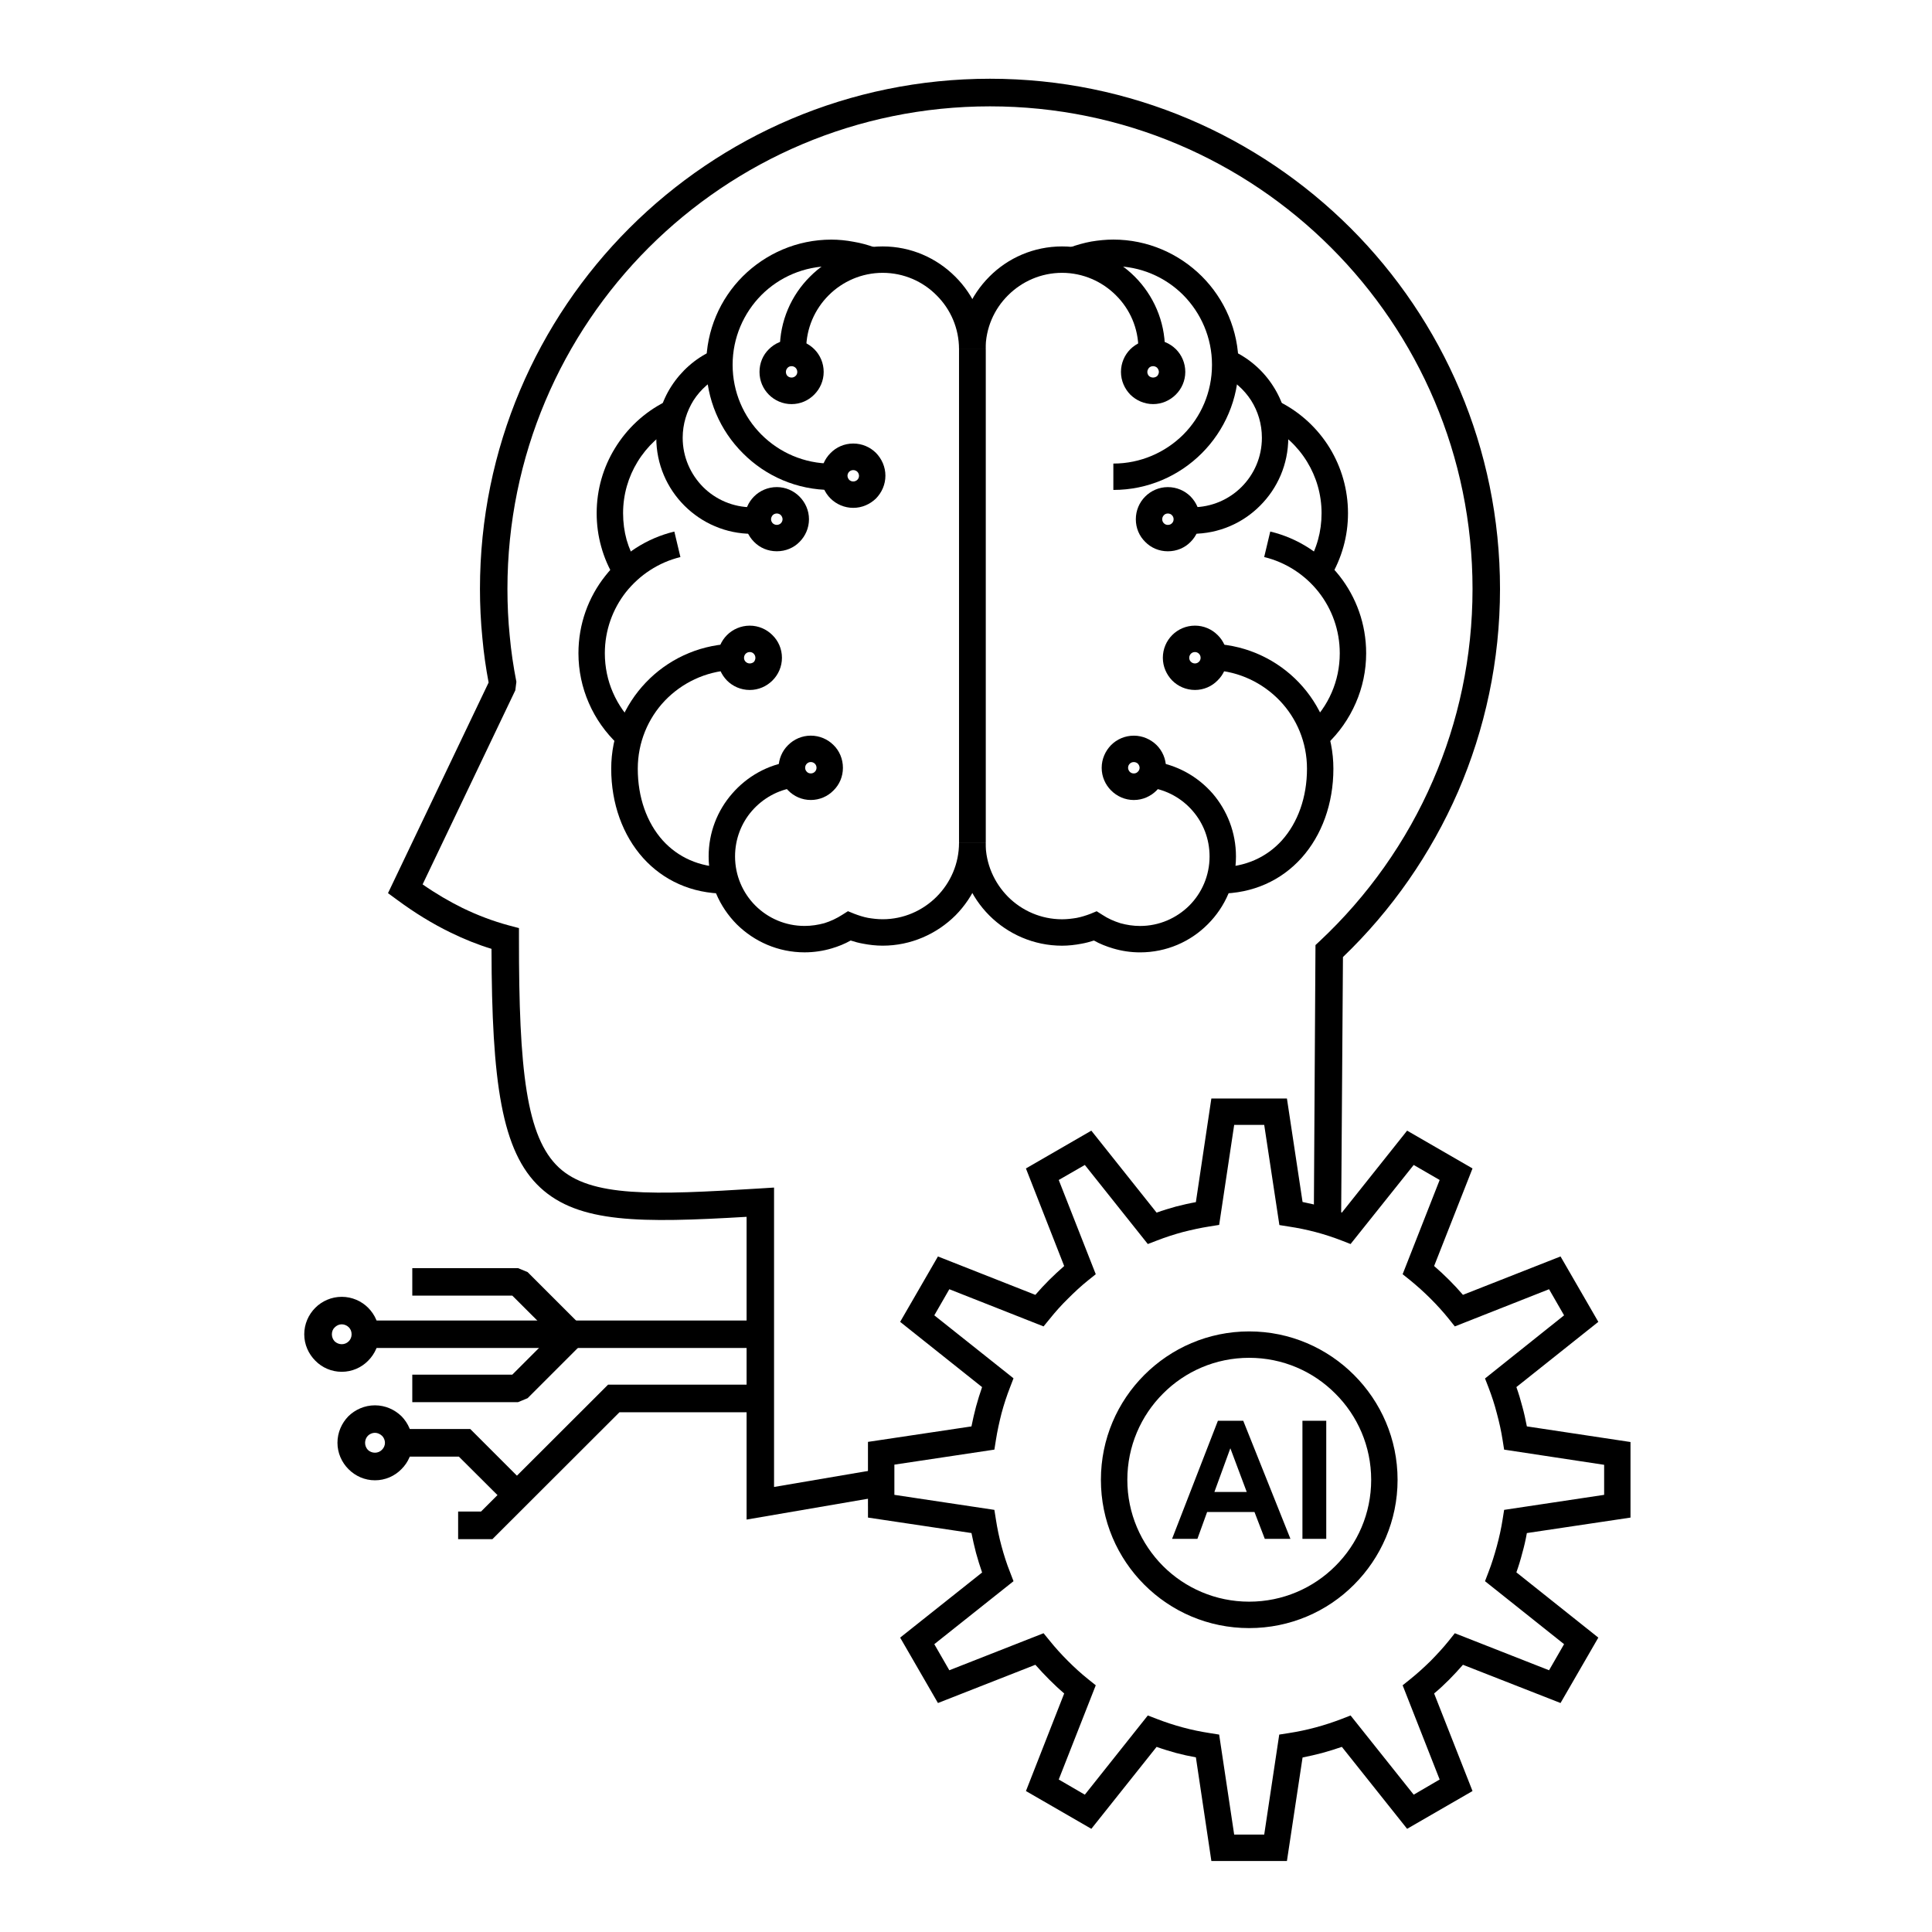 <?xml version="1.0" encoding="UTF-8"?>
<!-- Uploaded to: SVG Repo, www.svgrepo.com, Generator: SVG Repo Mixer Tools -->
<svg fill="#000000" width="800px" height="800px" version="1.1" viewBox="144 144 512 512" xmlns="http://www.w3.org/2000/svg">
 <g>
  <path d="m485.98 551.81h-6.797l-2.734-7.117h-12.547l-2.574 7.117h-6.715l12.145-31.289h6.715zm-11.582-12.426-4.344-11.582-4.223 11.582zm14.762 12.426v-31.289h6.312v31.289z"/>
  <path d="m376.76 540.71-34.906 5.992v-80.23c-27.988 1.648-44.477 1.73-54.691-7.762-10.254-9.531-12.828-27.91-12.91-63.258-3.578-1.086-7.199-2.535-10.898-4.344-4.625-2.25-9.332-5.106-14.117-8.645l-2.414-1.77 26.664-55.816c-0.723-3.82-1.285-7.723-1.648-11.742-0.441-4.383-0.645-8.766-0.645-13.07 0-37.32 15.121-71.141 39.57-95.59s58.27-39.609 95.59-39.609c37.32 0 71.102 15.16 95.594 39.609 24.449 24.449 39.57 58.27 39.57 95.59 0 19.02-3.981 37.199-11.098 53.688-7.238 16.609-17.652 31.527-30.523 43.875l-0.484 69.492-7.238-0.039 0.441-72.629 1.125-1.047c12.707-11.902 23.004-26.383 30-42.547 6.754-15.523 10.496-32.734 10.496-50.789 0-35.309-14.316-67.277-37.48-90.445-23.125-23.125-55.094-37.441-90.402-37.441-35.309 0-67.277 14.316-90.441 37.441-23.125 23.125-37.438 55.133-37.438 90.445 0 4.262 0.199 8.406 0.602 12.387 0.363 4.059 0.965 8.121 1.77 12.227l-0.281 2.25-24.57 51.438c3.578 2.492 7.117 4.543 10.535 6.234 4.141 2.012 8.242 3.539 12.266 4.625l2.734 0.723v2.773c-0.039 34.945 1.969 52.641 10.578 60.684 8.484 7.883 24.812 7.316 53.164 5.547l3.859-0.242v79.344l26.422-4.504z"/>
  <path d="m350.66 236.53c0-7.481 3.055-14.316 8-19.223 4.906-4.945 11.742-8 19.262-8 7.481 0 14.277 3.055 19.223 8 4.945 4.906 8.043 11.742 8.043 19.223h-7.039c0-5.547-2.254-10.617-5.953-14.273-3.66-3.699-8.727-5.953-14.277-5.953-5.59 0-10.656 2.293-14.316 5.953-3.66 3.66-5.953 8.727-5.953 14.273zm54.531 130.82c0 7.481-3.098 14.316-8.004 19.262-4.945 4.906-11.785 8-19.262 8-1.77 0-3.5-0.199-5.188-0.523-1.125-0.199-2.211-0.48-3.297-0.844-1.57 0.883-3.258 1.57-5.027 2.09-2.293 0.684-4.746 1.047-7.199 1.047-6.996 0-13.352-2.856-17.977-7.441-4.586-4.625-7.441-10.98-7.441-17.977 0-6.356 2.332-12.184 6.234-16.648 3.941-4.543 9.41-7.68 15.645-8.527l0.965 6.918c-4.504 0.602-8.484 2.894-11.34 6.152-2.816 3.219-4.504 7.481-4.504 12.105 0 5.066 2.051 9.691 5.387 13.027 3.34 3.34 7.961 5.391 13.031 5.391 1.852 0 3.578-0.281 5.227-0.723 1.691-0.523 3.297-1.285 4.746-2.215l1.527-0.965 1.688 0.684c1.168 0.441 2.371 0.844 3.66 1.086 1.207 0.199 2.492 0.359 3.859 0.359 5.551 0 10.617-2.293 14.277-5.953 3.699-3.699 5.953-8.766 5.953-14.316z"/>
  <path d="m336.22 380.82c-9.008 0-16.488-3.578-21.758-9.41-5.43-6.031-8.484-14.438-8.484-23.688 0-8.848 3.5-16.891 9.168-22.84 5.672-5.953 13.551-9.812 22.359-10.254l0.32 6.957c-6.918 0.363-13.148 3.418-17.652 8.121-4.426 4.664-7.156 11.02-7.156 18.016 0 7.559 2.371 14.277 6.637 19.023 3.981 4.383 9.652 7.078 16.57 7.078z"/>
  <path d="m307.79 341.29c-3.297-3.098-5.953-6.836-7.762-11.02-1.77-4.062-2.734-8.527-2.734-13.148 0-7.762 2.652-14.879 7.117-20.508 4.504-5.75 10.938-9.973 18.297-11.742l1.609 6.758c-5.789 1.406-10.816 4.746-14.438 9.289-3.5 4.465-5.59 10.094-5.59 16.207 0 3.699 0.762 7.238 2.133 10.375 1.449 3.336 3.539 6.273 6.113 8.688z"/>
  <path d="m306.87 297.09c-1.527-2.535-2.734-5.269-3.539-8.203-0.805-2.856-1.207-5.832-1.207-8.887 0-6.312 1.77-12.227 4.867-17.25 3.176-5.188 7.719-9.453 13.191-12.227l3.176 6.191c-4.305 2.211-7.922 5.59-10.414 9.691-2.414 3.941-3.82 8.605-3.82 13.594 0 2.492 0.324 4.824 0.926 7.039 0.645 2.25 1.609 4.426 2.812 6.434z"/>
  <path d="m364.33 273.85c-9.168 0-17.453-3.699-23.445-9.73-6.031-5.992-9.73-14.316-9.73-23.445 0-9.168 3.699-17.453 9.691-23.445 6.031-5.992 14.316-9.73 23.484-9.73 1.93 0 3.902 0.199 5.832 0.562 1.93 0.32 3.859 0.844 5.711 1.527l-2.453 6.555c-1.367-0.523-2.856-0.926-4.426-1.207-1.488-0.281-3.016-0.402-4.664-0.402-7.238 0-13.793 2.894-18.539 7.641-4.707 4.746-7.641 11.301-7.641 18.5 0 7.238 2.934 13.793 7.641 18.5 4.746 4.746 11.301 7.68 18.539 7.68z"/>
  <path d="m343.34 285.47c-6.996 0-13.352-2.856-17.977-7.481-4.586-4.586-7.441-10.938-7.441-17.977 0-4.984 1.449-9.691 3.981-13.633 2.613-4.062 6.312-7.359 10.738-9.41l2.934 6.356c-3.219 1.488-5.91 3.859-7.801 6.797-1.77 2.856-2.856 6.234-2.856 9.895 0 5.106 2.09 9.691 5.391 13.031 3.336 3.336 7.961 5.387 13.027 5.387z"/>
  <path d="m398.15 236.53h7.039v130.82h-7.039z"/>
  <path d="m370.12 268.58c-0.402 0-0.805 0.16-1.086 0.441-0.242 0.242-0.441 0.641-0.441 1.047 0 0.441 0.199 0.805 0.441 1.086 0.281 0.281 0.684 0.441 1.086 0.441s0.805-0.164 1.086-0.441c0.281-0.281 0.441-0.641 0.441-1.086 0-0.402-0.203-0.805-0.441-1.047-0.281-0.281-0.684-0.441-1.086-0.441zm-6.031-4.504c1.527-1.57 3.66-2.535 6.031-2.535s4.504 0.965 6.031 2.492c1.527 1.57 2.492 3.699 2.492 6.031 0 2.332-0.965 4.465-2.492 6.031-1.57 1.527-3.699 2.492-6.031 2.492s-4.504-0.965-6.031-2.492-2.496-3.66-2.496-6.031c0-2.328 0.965-4.461 2.496-5.988z"/>
  <path d="m353.76 241.04c-0.402 0-0.805 0.16-1.047 0.441-0.281 0.281-0.441 0.684-0.441 1.086s0.16 0.805 0.402 1.047c0.281 0.281 0.684 0.441 1.086 0.441 0.441 0 0.805-0.16 1.086-0.441 0.281-0.242 0.441-0.641 0.441-1.047 0-0.402-0.16-0.805-0.441-1.086s-0.645-0.441-1.086-0.441zm-5.992-4.504c1.527-1.527 3.66-2.492 5.992-2.492 2.371 0 4.504 0.965 6.031 2.492 1.527 1.527 2.492 3.66 2.492 6.031 0 2.332-0.965 4.465-2.492 5.992-1.527 1.57-3.66 2.535-6.031 2.535-2.332 0-4.465-0.965-5.992-2.492-1.57-1.57-2.492-3.699-2.492-6.031 0-2.375 0.922-4.508 2.492-6.035z"/>
  <path d="m349.86 280.08c-0.402 0-0.805 0.16-1.086 0.445-0.242 0.281-0.441 0.684-0.441 1.086 0 0.402 0.199 0.805 0.441 1.047 0.281 0.281 0.684 0.441 1.086 0.441 0.402 0 0.805-0.16 1.086-0.441 0.242-0.242 0.441-0.645 0.441-1.047 0-0.441-0.203-0.805-0.441-1.086-0.281-0.285-0.684-0.445-1.086-0.445zm-6.031-4.504c1.527-1.527 3.66-2.492 6.031-2.492 2.332 0 4.465 0.965 5.992 2.492 1.57 1.57 2.535 3.699 2.535 6.031s-0.965 4.465-2.492 5.992c-1.527 1.57-3.66 2.492-6.031 2.492s-4.504-0.926-6.031-2.492c-1.527-1.527-2.492-3.66-2.492-5.992-0.004-2.371 0.961-4.504 2.488-6.031z"/>
  <path d="m342.7 316.8c-0.441 0-0.805 0.16-1.086 0.441s-0.441 0.684-0.441 1.086 0.16 0.805 0.441 1.047c0.281 0.281 0.645 0.445 1.086 0.445 0.402 0 0.805-0.16 1.086-0.402 0.242-0.281 0.402-0.684 0.402-1.086 0-0.402-0.16-0.805-0.441-1.086-0.242-0.285-0.645-0.445-1.047-0.445zm-6.035-4.504c1.527-1.527 3.699-2.492 6.031-2.492 2.332 0 4.465 0.965 5.992 2.492 1.57 1.527 2.535 3.66 2.535 6.031 0 2.332-0.965 4.465-2.492 5.992-1.57 1.57-3.699 2.531-6.031 2.531-2.371 0-4.504-0.965-6.031-2.492-1.527-1.57-2.492-3.699-2.492-6.031-0.004-2.375 0.961-4.504 2.488-6.031z"/>
  <path d="m358.86 345.95c-0.402 0-0.766 0.16-1.047 0.441-0.281 0.285-0.441 0.645-0.441 1.086 0 0.402 0.16 0.766 0.441 1.047 0.242 0.281 0.645 0.441 1.047 0.441 0.441 0 0.805-0.16 1.086-0.441s0.441-0.645 0.441-1.047c0-0.441-0.16-0.805-0.441-1.086s-0.645-0.441-1.086-0.441zm-5.992-4.504c1.527-1.527 3.66-2.492 5.992-2.492 2.371 0 4.504 0.965 6.031 2.492 1.57 1.527 2.492 3.699 2.492 6.031s-0.926 4.465-2.492 5.992c-1.527 1.57-3.66 2.535-6.031 2.535-2.332 0-4.465-0.965-5.992-2.535-1.57-1.527-2.535-3.66-2.535-5.992 0.004-2.332 0.969-4.504 2.535-6.031z"/>
  <path d="m445.69 236.53c0-5.547-2.254-10.617-5.953-14.273-3.66-3.66-8.727-5.953-14.277-5.953-5.59 0-10.656 2.293-14.316 5.953-3.699 3.66-5.953 8.727-5.953 14.273h-6.996c0-7.481 3.055-14.273 8-19.223 4.906-4.945 11.742-8 19.262-8 7.481 0 14.316 3.055 19.262 8 4.906 4.906 8.004 11.742 8.004 19.223zm-40.496 130.82c0 5.551 2.289 10.617 5.953 14.316 3.66 3.66 8.727 5.953 14.316 5.953 1.328 0 2.613-0.16 3.82-0.359 1.289-0.242 2.531-0.645 3.699-1.086l1.648-0.684 1.527 0.965c1.449 0.965 3.094 1.688 4.785 2.215 1.609 0.441 3.34 0.723 5.188 0.723 5.106 0 9.691-2.09 13.031-5.391 3.336-3.336 5.387-7.961 5.387-13.027 0-4.664-1.691-8.887-4.504-12.105-2.812-3.258-6.836-5.551-11.297-6.152l0.922-6.918c6.234 0.844 11.742 3.981 15.684 8.484 3.859 4.504 6.191 10.336 6.191 16.688 0 6.996-2.856 13.352-7.441 17.938-4.586 4.625-10.938 7.481-17.977 7.481-2.453 0-4.863-0.363-7.16-1.047-1.77-0.523-3.5-1.207-5.066-2.09-1.086 0.359-2.172 0.641-3.297 0.844-1.691 0.32-3.422 0.523-5.148 0.523-7.519 0-14.355-3.098-19.262-8-4.945-4.945-8-11.785-8-19.262z"/>
  <path d="m467.12 373.82c6.918 0 12.586-2.695 16.57-7.078 4.262-4.746 6.676-11.461 6.676-19.023 0-6.996-2.734-13.352-7.195-18.016-4.504-4.707-10.738-7.762-17.656-8.121l0.32-6.957c8.809 0.445 16.73 4.305 22.398 10.254 5.672 5.953 9.129 13.996 9.129 22.84 0 9.25-3.055 17.652-8.484 23.688-5.266 5.832-12.746 9.41-21.754 9.41z"/>
  <path d="m490.81 336.18c2.57-2.414 4.703-5.391 6.113-8.688 1.367-3.137 2.129-6.676 2.129-10.375 0-6.113-2.09-11.742-5.59-16.207-3.578-4.543-8.645-7.883-14.438-9.289l1.609-6.758c7.398 1.77 13.793 5.992 18.336 11.742 4.422 5.629 7.078 12.75 7.078 20.508 0 4.625-0.965 9.09-2.734 13.148-1.809 4.184-4.465 7.961-7.723 11.02z"/>
  <path d="m490.53 293.47c1.168-1.969 2.133-4.144 2.773-6.477 0.602-2.172 0.926-4.543 0.926-6.996 0-4.984-1.406-9.652-3.82-13.594-2.492-4.102-6.113-7.481-10.414-9.691l3.18-6.191c5.469 2.773 10.051 7.035 13.23 12.227 3.055 5.027 4.828 10.938 4.828 17.25 0 3.055-0.402 6.031-1.207 8.887-0.805 2.894-2.012 5.672-3.5 8.164z"/>
  <path d="m439.05 266.85c7.199 0 13.754-2.938 18.5-7.641 4.746-4.746 7.641-11.301 7.641-18.539 0-7.199-2.934-13.754-7.641-18.5-4.746-4.746-11.301-7.641-18.5-7.641-1.648 0-3.219 0.121-4.664 0.363-1.57 0.32-3.055 0.723-4.465 1.246l-2.41-6.555c1.852-0.684 3.738-1.207 5.668-1.57 1.93-0.32 3.902-0.523 5.871-0.523 9.129 0 17.414 3.738 23.445 9.73 5.992 5.992 9.73 14.277 9.73 23.445 0 9.129-3.738 17.453-9.73 23.445-6.031 6.031-14.316 9.73-23.445 9.73z"/>
  <path d="m460 278.43c5.066 0 9.691-2.051 13.027-5.387 3.336-3.34 5.387-7.922 5.387-13.031 0-3.66-1.047-7.039-2.856-9.895-1.891-2.934-4.586-5.309-7.805-6.797l2.977-6.356c4.383 2.051 8.125 5.348 10.695 9.41 2.535 3.941 3.981 8.645 3.981 13.633 0 7.039-2.856 13.391-7.441 17.977-4.582 4.625-10.938 7.481-17.977 7.481z"/>
  <path d="m398.2 236.53h6.996v130.82h-6.996z"/>
  <path d="m449.59 234.04c2.332 0 4.465 0.965 6.031 2.492 1.527 1.527 2.492 3.66 2.492 6.031 0 2.332-0.965 4.465-2.492 5.992-1.57 1.57-3.699 2.535-6.031 2.535-2.332 0-4.465-0.965-6.031-2.492-1.527-1.57-2.492-3.699-2.492-6.031 0-2.371 0.965-4.504 2.492-6.031 1.562-1.535 3.695-2.496 6.031-2.496zm1.082 7.438c-0.281-0.281-0.684-0.441-1.086-0.441-0.441 0-0.805 0.16-1.086 0.441-0.242 0.281-0.445 0.684-0.445 1.086s0.16 0.805 0.445 1.086c0.281 0.242 0.641 0.402 1.086 0.402 0.402 0 0.805-0.16 1.086-0.402 0.242-0.281 0.441-0.684 0.441-1.086 0.004-0.402-0.199-0.805-0.441-1.086z"/>
  <path d="m453.49 273.09c2.371 0 4.504 0.965 6.031 2.492 1.527 1.57 2.492 3.699 2.492 6.031s-0.965 4.465-2.492 5.992c-1.527 1.57-3.66 2.492-6.031 2.492-2.332 0-4.465-0.926-5.992-2.492-1.57-1.527-2.492-3.66-2.492-5.992s0.926-4.465 2.492-6.031c1.527-1.527 3.66-2.492 5.992-2.492zm1.086 7.441c-0.242-0.285-0.645-0.445-1.086-0.445-0.402 0-0.805 0.16-1.047 0.445-0.281 0.281-0.441 0.641-0.441 1.086 0 0.402 0.16 0.805 0.441 1.047 0.242 0.281 0.645 0.441 1.047 0.441 0.441 0 0.844-0.16 1.086-0.441 0.281-0.242 0.441-0.645 0.441-1.047 0-0.445-0.16-0.805-0.441-1.086z"/>
  <path d="m460.69 309.8c2.332 0 4.465 0.965 5.992 2.492 1.57 1.527 2.531 3.66 2.531 6.031 0 2.332-0.965 4.465-2.531 5.992-1.527 1.57-3.66 2.531-5.992 2.531-2.375 0-4.504-0.965-6.031-2.492-1.527-1.57-2.492-3.699-2.492-6.031 0-2.375 0.965-4.504 2.492-6.031 1.527-1.527 3.66-2.492 6.031-2.492zm1.043 7.441c-0.281-0.281-0.641-0.441-1.047-0.441-0.445 0-0.805 0.16-1.086 0.441s-0.441 0.684-0.441 1.086 0.16 0.805 0.441 1.047c0.281 0.281 0.641 0.445 1.086 0.445 0.402 0 0.762-0.16 1.047-0.445 0.281-0.242 0.441-0.641 0.441-1.047 0.004-0.406-0.156-0.805-0.441-1.086z"/>
  <path d="m444.48 338.96c2.332 0 4.465 0.965 6.031 2.492 1.527 1.527 2.492 3.66 2.492 6.031 0 2.332-0.965 4.465-2.492 5.992-1.57 1.57-3.699 2.535-6.031 2.535s-4.465-0.965-6.031-2.535c-1.527-1.527-2.492-3.66-2.492-5.992s0.965-4.465 2.492-6.031c1.566-1.566 3.699-2.492 6.031-2.492zm1.086 7.438c-0.285-0.281-0.684-0.441-1.086-0.441-0.441 0-0.805 0.16-1.086 0.441-0.281 0.285-0.441 0.645-0.441 1.086 0 0.402 0.199 0.766 0.441 1.047 0.281 0.281 0.645 0.441 1.086 0.441 0.402 0 0.805-0.16 1.047-0.441 0.281-0.242 0.48-0.645 0.48-1.047 0-0.441-0.199-0.801-0.441-1.086z"/>
  <path d="m381.02 536.17v3.981l26.5 3.981 0.402 2.535c0.363 2.332 0.844 4.703 1.488 7.074 0.645 2.375 1.367 4.668 2.254 6.879l0.926 2.414-20.992 16.688 3.981 6.914 24.973-9.812 1.648 2.012c1.449 1.809 3.055 3.578 4.824 5.348 1.77 1.77 3.539 3.379 5.352 4.824l2.012 1.609-9.812 24.973 6.914 4.019 16.691-20.992 2.414 0.926c2.172 0.844 4.504 1.609 6.879 2.25 2.371 0.645 4.746 1.125 7.078 1.488l2.535 0.402 3.981 26.5h7.961l3.981-26.5 2.574-0.402c2.332-0.363 4.664-0.844 7.039-1.488 2.41-0.641 4.703-1.406 6.918-2.25l2.371-0.926 16.73 20.992 6.879-4.019-9.812-24.973 2.012-1.609c1.809-1.449 3.621-3.094 5.387-4.824 1.73-1.77 3.379-3.539 4.824-5.348l1.609-2.012 24.973 9.812 3.981-6.914-20.953-16.688 0.922-2.414c0.844-2.172 1.57-4.504 2.215-6.879 0.641-2.371 1.168-4.746 1.527-7.074l0.402-2.535 26.504-3.981v-7.961l-26.504-4.023-0.402-2.531c-0.359-2.332-0.883-4.703-1.527-7.078-0.605-2.375-1.367-4.664-2.215-6.879l-0.922-2.371 20.953-16.73-3.981-6.918-24.973 9.855-1.609-2.012c-1.449-1.809-3.098-3.621-4.824-5.348-1.77-1.77-3.578-3.379-5.387-4.863l-2.012-1.609 9.812-24.973-6.879-3.981-16.73 20.953-2.371-0.926c-2.172-0.844-4.504-1.609-6.918-2.25-2.293-0.602-4.625-1.086-7.039-1.449l-2.535-0.402-4.019-26.543h-7.961l-3.981 26.504-2.535 0.402c-2.332 0.363-4.707 0.887-7.078 1.488-2.375 0.641-4.707 1.406-6.879 2.25l-2.414 0.926-16.691-20.953-6.914 3.981 9.812 24.973-2.012 1.609c-1.809 1.445-3.582 3.094-5.352 4.863-1.77 1.73-3.379 3.539-4.824 5.348l-1.648 2.012-24.973-9.855-3.981 6.918 20.992 16.688-0.926 2.41c-0.844 2.172-1.609 4.465-2.254 6.879-0.602 2.375-1.125 4.746-1.488 7.078l-0.402 2.531-26.5 3.981zm-7 6.996v-17.051l27.426-4.102c0.359-1.809 0.766-3.539 1.207-5.227 0.48-1.73 1.004-3.461 1.609-5.188l-21.715-17.289 10.016-17.332 25.816 10.176c1.207-1.406 2.453-2.734 3.699-3.981 1.246-1.246 2.574-2.453 3.941-3.66l-10.137-25.859 17.332-10.016 17.293 21.719c1.688-0.605 3.418-1.125 5.144-1.609 1.73-0.441 3.461-0.844 5.269-1.168l4.102-27.469h20.027l4.144 27.426c1.73 0.359 3.5 0.762 5.227 1.207 1.73 0.484 3.457 1.004 5.188 1.609l17.293-21.719 17.332 10.016-10.176 25.859c1.406 1.207 2.734 2.453 3.981 3.699 1.246 1.246 2.453 2.535 3.66 3.941l25.859-10.176 10.016 17.332-21.715 17.289c0.602 1.691 1.125 3.422 1.57 5.148 0.484 1.688 0.844 3.457 1.207 5.266l27.465 4.144v20.027l-27.465 4.102c-0.32 1.809-0.723 3.578-1.207 5.269-0.441 1.73-0.965 3.457-1.57 5.144l21.715 17.293-10.016 17.332-25.859-10.133c-1.207 1.367-2.414 2.695-3.66 3.941-1.246 1.246-2.57 2.496-3.981 3.66l10.176 25.859-17.332 10.012-17.293-21.715c-1.73 0.602-3.461 1.125-5.188 1.609-1.691 0.441-3.418 0.844-5.227 1.207l-4.144 27.426h-20.023l-4.102-27.465c-1.809-0.324-3.582-0.723-5.269-1.168-1.73-0.48-3.457-1.004-5.144-1.609l-17.293 21.715-17.332-10.012 10.137-25.859c-1.367-1.164-2.695-2.41-3.941-3.66-1.246-1.246-2.492-2.574-3.699-3.941l-25.816 10.133-10.016-17.332 21.715-17.254c-0.602-1.73-1.129-3.457-1.609-5.188-0.441-1.691-0.844-3.461-1.207-5.269l-27.426-4.102v-3.012zm101.02-46.328c10.859 0 20.672 4.422 27.789 11.543 7.117 7.117 11.543 16.93 11.543 27.789 0 10.816-4.426 20.672-11.543 27.789-7.078 7.117-16.934 11.504-27.789 11.504-10.859 0-20.672-4.383-27.789-11.504-7.117-7.117-11.5-16.93-11.5-27.789s4.383-20.672 11.5-27.789c7.117-7.121 16.93-11.543 27.789-11.543zm22.844 16.488c-5.832-5.871-13.914-9.492-22.84-9.492s-17.012 3.621-22.84 9.492c-5.832 5.832-9.449 13.914-9.449 22.844s3.621 16.969 9.449 22.84c5.832 5.832 13.914 9.449 22.84 9.449 8.93 0 17.012-3.617 22.84-9.449 5.871-5.832 9.492-13.914 9.492-22.84-0.004-8.93-3.625-17.012-9.492-22.844z"/>
  <path d="m240.84 493.95h105.56v7.277h-105.56z"/>
  <path d="m253.26 480.07h28.027l2.535 1.047 14.156 14.152-5.109 5.152-13.109-13.074h-26.5z"/>
  <path d="m231.95 497.61c0 0.723 0.281 1.367 0.723 1.852 0.523 0.484 1.168 0.766 1.891 0.766s1.367-0.281 1.852-0.766c0.48-0.48 0.762-1.125 0.762-1.852 0-0.762-0.281-1.406-0.723-1.848-0.484-0.484-1.168-0.805-1.891-0.805s-1.367 0.32-1.852 0.805c-0.48 0.438-0.762 1.082-0.762 1.848zm-4.383 6.996c-1.812-1.812-2.938-4.305-2.938-7 0-2.734 1.125-5.227 2.938-7.039 1.77-1.77 4.262-2.894 6.996-2.894s5.227 1.125 6.996 2.894c1.809 1.812 2.934 4.305 2.934 7.039 0 2.695-1.125 5.188-2.934 7-1.77 1.809-4.262 2.934-6.996 2.934-2.731 0.004-5.227-1.125-6.996-2.934z"/>
  <path d="m265.41 544.57h6.07l33.66-33.617h41.422v7.316h-38.406l-33.66 33.621h-9.086z"/>
  <path d="m249.64 522.7h18.98l14.961 14.961-5.148 5.144-12.828-12.785h-15.965z"/>
  <path d="m253.26 508.3h26.5l13.109-13.109 5.109 5.188-14.156 14.156-2.535 1.047h-28.027z"/>
  <path d="m233.43 526.36c0-2.734 1.125-5.227 2.894-7.039 1.809-1.77 4.305-2.894 7.039-2.894 2.734 0 5.227 1.125 7.039 2.894 1.77 1.812 2.894 4.305 2.894 7.039s-1.125 5.227-2.934 7c-1.77 1.809-4.262 2.934-6.996 2.934s-5.188-1.129-6.996-2.934c-1.812-1.809-2.941-4.305-2.941-7zm8.082-1.887c-0.48 0.48-0.762 1.168-0.762 1.891s0.281 1.367 0.723 1.852c0.484 0.484 1.168 0.766 1.891 0.766 0.723 0 1.367-0.281 1.848-0.766 0.484-0.48 0.805-1.125 0.805-1.852 0-0.723-0.32-1.406-0.762-1.848-0.523-0.48-1.168-0.805-1.891-0.805-0.723-0.004-1.406 0.32-1.852 0.762z"/>
 </g>
</svg>